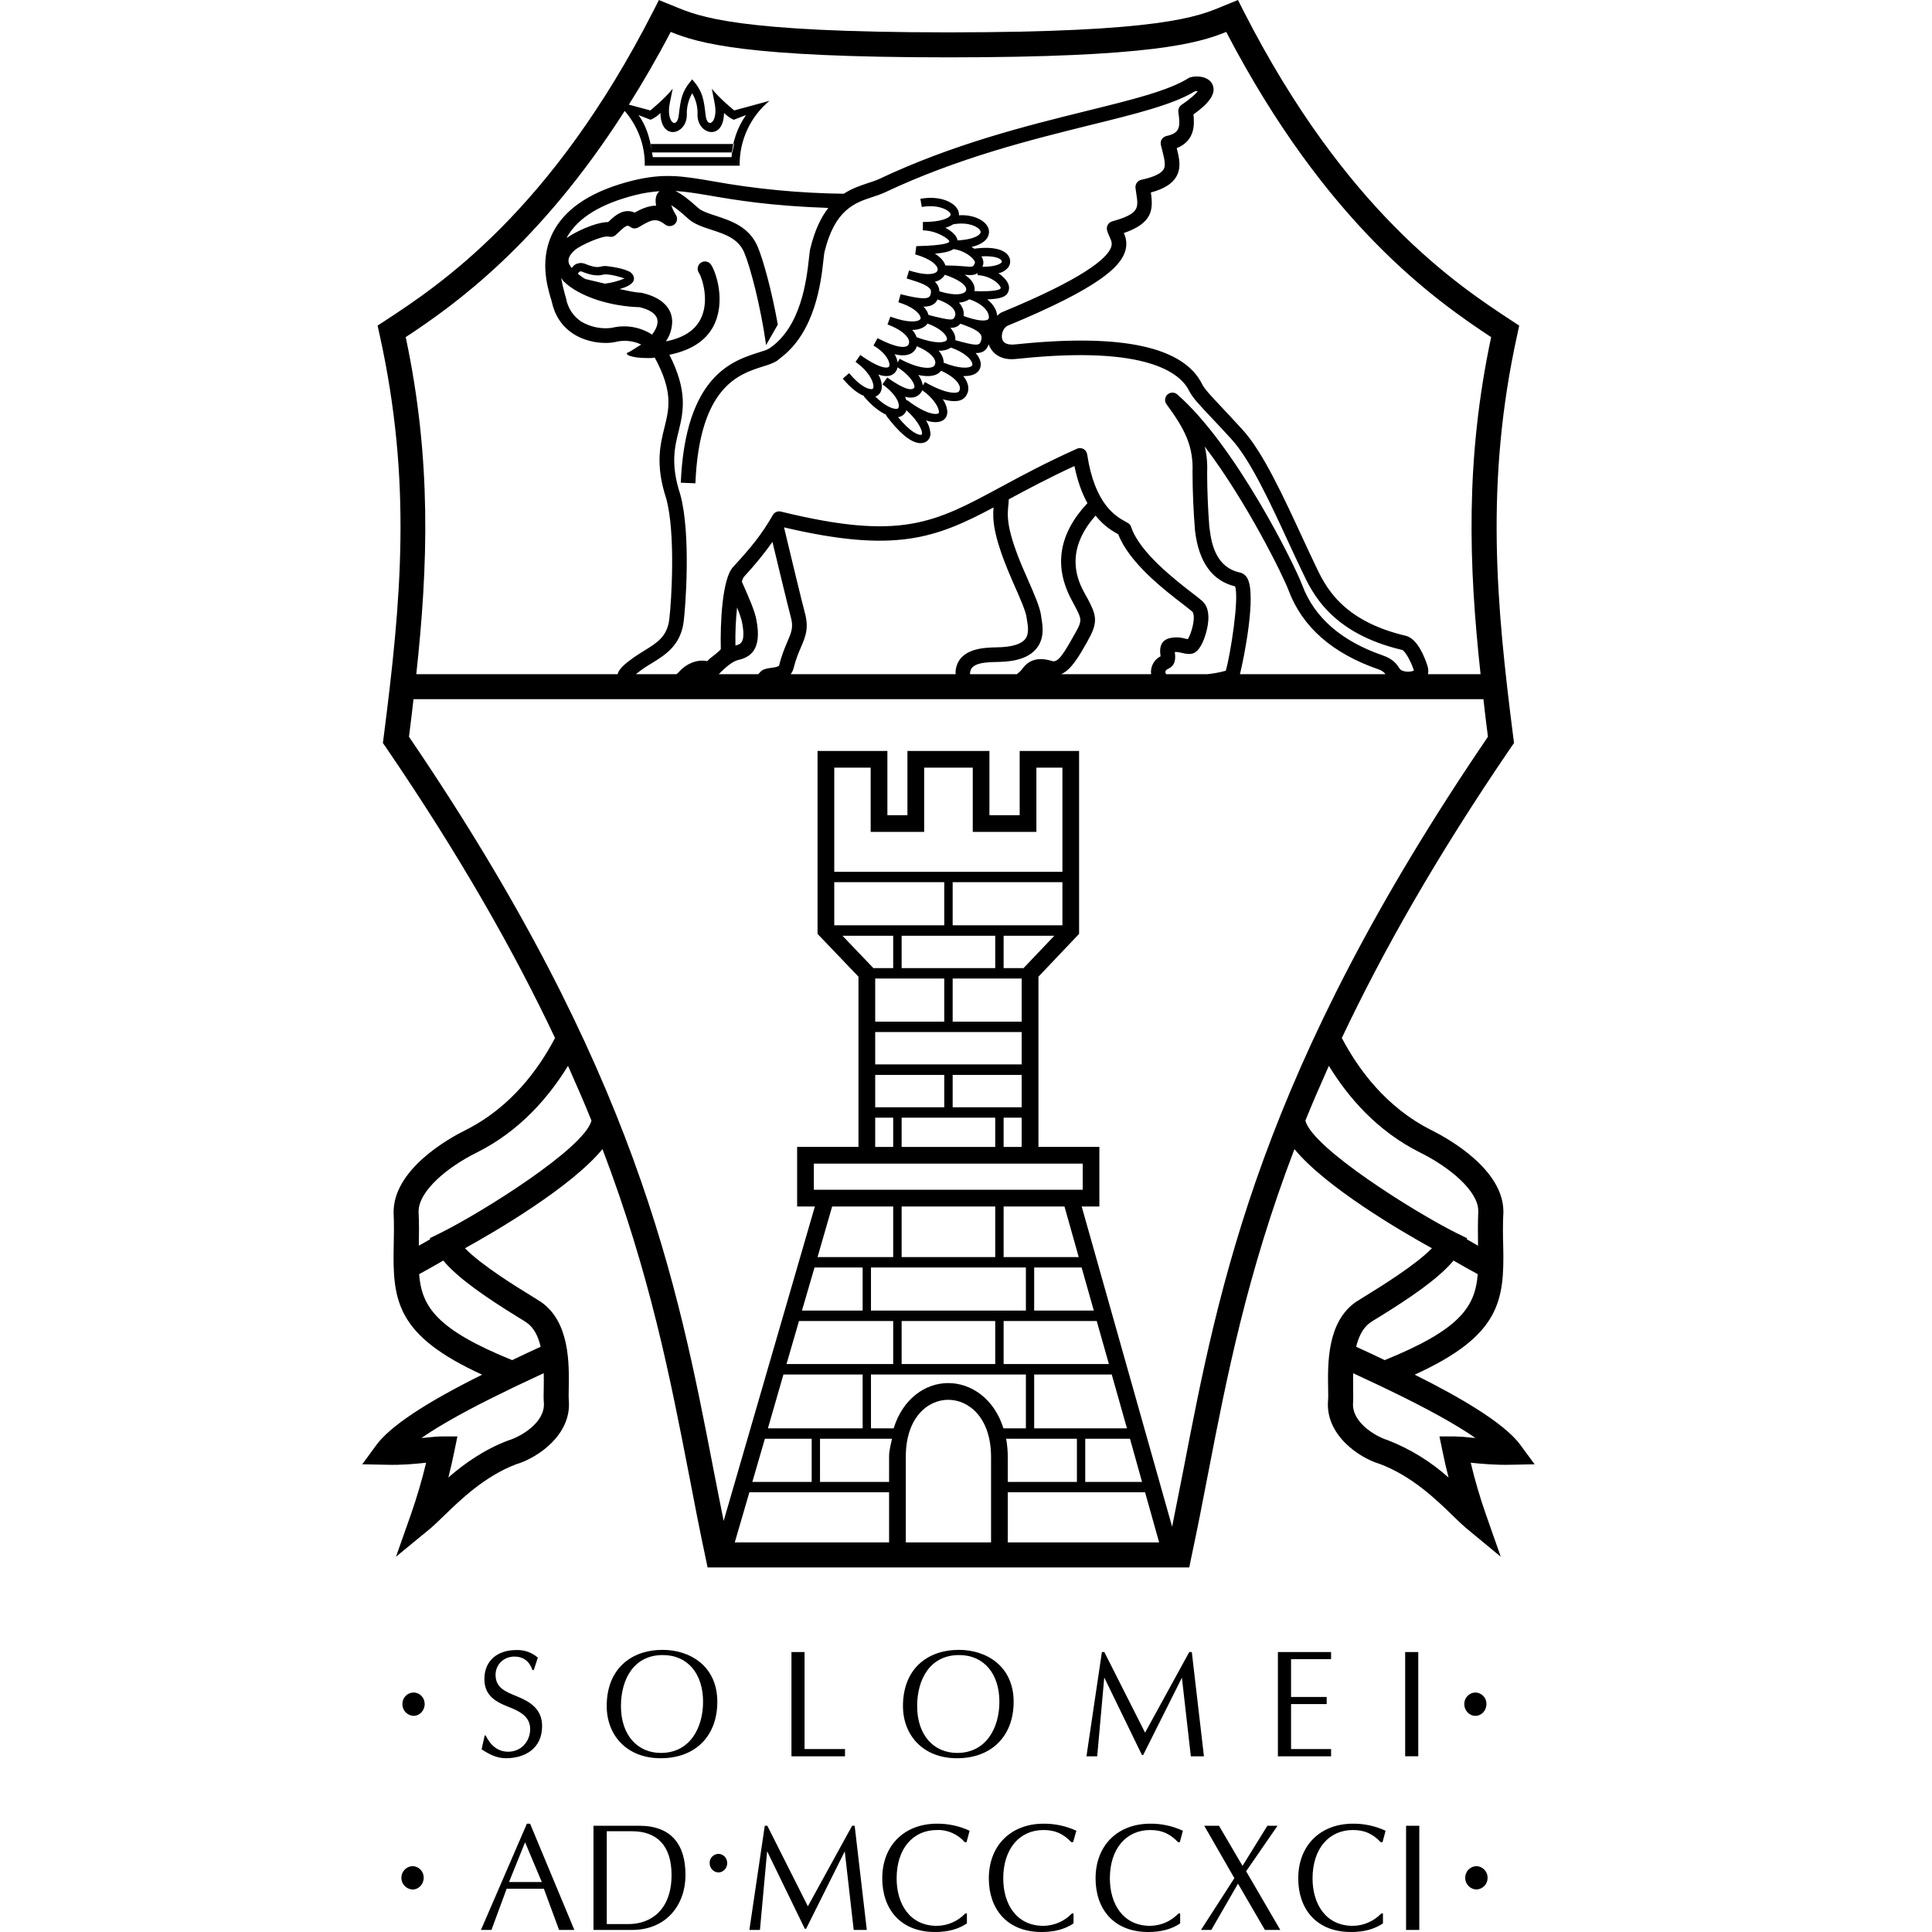 <?xml version="1.0" encoding="UTF-8"?> <svg xmlns="http://www.w3.org/2000/svg" width="32" height="32" viewBox="0 0 32 32" fill="none"><g clip-path="url(#clip0_9709_7046)"><path fill-rule="evenodd" clip-rule="evenodd" d="M8.387 23.038C8.408 23.026 8.425 23.02 8.445 23.009C8.49 22.988 8.531 22.966 8.578 22.945L9.006 22.744C9.008 22.834 9.007 22.918 9.006 22.99C9.004 23.089 9.002 23.174 9.008 23.235C9.032 23.563 8.622 23.798 8.417 23.859C8.014 24.011 7.686 24.246 7.426 24.472C7.461 24.337 7.495 24.19 7.525 24.04L7.576 23.792H7.323C7.251 23.792 7.156 23.8 7.042 23.813L6.981 23.817C7.304 23.593 7.79 23.325 8.387 23.038ZM6.942 21.104C7.035 21.054 7.175 20.976 7.342 20.879C7.59 21.177 8.067 21.5 8.574 21.813C8.644 21.856 8.699 21.888 8.724 21.907C8.848 21.994 8.916 22.141 8.955 22.307L8.899 22.332C8.797 22.379 8.647 22.449 8.483 22.528C7.239 22.023 6.984 21.648 6.942 21.104ZM6.933 20.069C6.933 19.724 7.414 19.33 7.89 19.093C8.619 18.731 9.095 18.162 9.408 17.654C9.546 17.963 9.678 18.267 9.797 18.561C9.678 19.02 7.983 20.08 7.301 20.419L7.118 20.509L7.126 20.525L6.937 20.633C6.94 20.456 6.943 20.265 6.933 20.069ZM6.849 11.581H24.57C24.593 11.788 24.618 11.994 24.645 12.203C20.874 17.741 20.196 21.255 19.598 24.359C19.536 24.672 19.476 24.98 19.414 25.287L17.916 19.983H18.209V18.996H17.2V16.177L17.873 15.468V12.438H16.889V13.502H16.388V12.438H15.03V13.502H14.698V12.438H13.541V15.468L14.219 16.177V18.996H13.203V19.983H13.497L11.986 25.191C11.931 24.914 11.875 24.639 11.821 24.357C11.222 21.255 10.543 17.741 6.774 12.203C6.801 11.994 6.825 11.788 6.849 11.581ZM15.823 5.634C15.826 5.605 15.822 5.576 15.814 5.549C15.797 5.505 15.772 5.464 15.74 5.429L15.746 5.43C15.817 5.43 15.868 5.41 15.906 5.362C15.929 5.371 15.951 5.378 15.973 5.385C16.101 5.432 16.219 5.487 16.249 5.551C16.257 5.567 16.267 5.598 16.244 5.657C16.22 5.725 16.174 5.733 15.823 5.634ZM15.631 6.008C15.631 5.98 15.626 5.953 15.617 5.926C15.601 5.882 15.578 5.842 15.546 5.808H15.556C15.624 5.812 15.693 5.794 15.751 5.757C15.976 5.837 16.092 5.952 16.105 6.025C16.109 6.048 16.101 6.057 16.092 6.064C16.051 6.096 15.909 6.117 15.631 6.008ZM15.319 6.328L15.284 6.385L15.281 6.366C15.269 6.31 15.244 6.257 15.21 6.211C15.386 6.25 15.522 6.228 15.587 6.141C15.754 6.215 15.868 6.311 15.895 6.399C15.899 6.413 15.901 6.427 15.899 6.442C15.898 6.456 15.892 6.47 15.884 6.482C15.857 6.52 15.679 6.535 15.319 6.328ZM15.023 6.625L15.014 6.636C15.008 6.614 15 6.593 14.99 6.572C15.091 6.599 15.183 6.59 15.248 6.511C15.26 6.497 15.269 6.481 15.275 6.464C15.441 6.578 15.538 6.721 15.551 6.808C15.554 6.829 15.549 6.839 15.549 6.842C15.521 6.872 15.347 6.875 15.023 6.625ZM14.97 6.864C14.99 6.845 15.005 6.822 15.013 6.796C15.238 6.996 15.288 7.167 15.269 7.195C15.262 7.203 15.247 7.203 15.239 7.202C15.206 7.199 15.088 7.168 14.874 6.909C14.91 6.906 14.944 6.89 14.97 6.864ZM15.162 5.787C15.172 5.771 15.18 5.753 15.186 5.735C15.348 5.803 15.458 5.888 15.486 5.97C15.497 6.001 15.493 6.029 15.476 6.056C15.448 6.102 15.263 6.137 14.901 5.943L14.868 6.003L14.866 5.997C14.859 5.951 14.842 5.906 14.817 5.867C14.984 5.908 15.1 5.881 15.162 5.787ZM15.327 5.4C15.34 5.388 15.352 5.374 15.362 5.359C15.551 5.427 15.658 5.523 15.681 5.592C15.69 5.62 15.681 5.631 15.679 5.636C15.651 5.671 15.515 5.707 15.188 5.587L15.182 5.585C15.166 5.54 15.141 5.499 15.108 5.464C15.186 5.467 15.263 5.445 15.327 5.4ZM15.529 4.96C15.676 5.01 15.779 5.079 15.812 5.152C15.819 5.166 15.823 5.181 15.824 5.197C15.825 5.213 15.822 5.228 15.815 5.243C15.789 5.309 15.759 5.313 15.399 5.222L15.38 5.217C15.364 5.164 15.335 5.117 15.295 5.079H15.296C15.407 5.079 15.487 5.047 15.529 4.96ZM15.649 4.551C15.886 4.629 15.998 4.723 16.003 4.785C16.005 4.795 16.003 4.806 15.999 4.816C15.995 4.826 15.988 4.834 15.979 4.84C15.955 4.86 15.856 4.914 15.564 4.826L15.559 4.824C15.558 4.794 15.551 4.765 15.538 4.738C15.525 4.711 15.506 4.687 15.484 4.667C15.524 4.658 15.563 4.641 15.595 4.615C15.617 4.598 15.636 4.576 15.649 4.551ZM16.255 4.246C16.476 4.234 16.577 4.281 16.591 4.321C16.595 4.331 16.594 4.338 16.589 4.346C16.578 4.359 16.521 4.418 16.271 4.419L16.277 4.405C16.29 4.371 16.299 4.317 16.255 4.246ZM16.556 4.729C16.574 4.754 16.576 4.768 16.574 4.774C16.559 4.818 16.345 4.831 16.14 4.821C16.143 4.805 16.143 4.788 16.142 4.771C16.134 4.683 16.067 4.61 15.979 4.551C16.069 4.56 16.138 4.561 16.192 4.524L16.192 4.557C16.348 4.562 16.5 4.649 16.556 4.729ZM15.658 3.773C15.704 3.76 15.748 3.74 15.788 3.715C16.032 3.673 16.184 3.748 16.228 3.807C16.25 3.836 16.241 3.854 16.238 3.86C16.212 3.911 16.098 3.969 15.86 3.982C15.854 3.952 15.841 3.924 15.823 3.899C15.777 3.846 15.721 3.803 15.658 3.773ZM16.131 4.307C16.15 4.335 16.15 4.35 16.149 4.352C16.118 4.425 16.117 4.425 15.968 4.411C15.87 4.402 15.772 4.397 15.674 4.397H15.659C15.636 4.324 15.577 4.259 15.485 4.202C15.64 4.188 15.735 4.164 15.793 4.126C15.931 4.141 16.074 4.227 16.131 4.307ZM14.55 6.204C14.678 6.248 14.771 6.234 14.829 6.165C14.848 6.142 14.861 6.114 14.866 6.084C15.039 6.194 15.132 6.318 15.145 6.39C15.146 6.397 15.148 6.416 15.141 6.423C15.08 6.5 14.866 6.375 14.696 6.253V6.253L14.616 6.366C14.856 6.539 14.884 6.672 14.887 6.709C14.889 6.734 14.884 6.755 14.872 6.767C14.869 6.768 14.86 6.772 14.836 6.772C14.765 6.768 14.641 6.711 14.5 6.57C14.521 6.56 14.541 6.547 14.558 6.531C14.583 6.505 14.612 6.457 14.605 6.373C14.598 6.314 14.579 6.257 14.55 6.204ZM16.364 5.291C16.346 5.304 16.27 5.337 16.017 5.254C15.998 5.248 15.98 5.24 15.961 5.234C15.967 5.186 15.96 5.137 15.938 5.093C15.924 5.063 15.906 5.036 15.884 5.012C15.945 5.009 16.004 4.991 16.055 4.957C16.287 5.036 16.375 5.161 16.379 5.243C16.381 5.279 16.369 5.287 16.364 5.291ZM9.573 4.536L9.574 4.527C9.592 4.505 9.599 4.501 9.6 4.499L9.62 4.494C9.638 4.498 9.655 4.504 9.671 4.512C9.749 4.541 9.878 4.581 9.986 4.55C10.002 4.546 10.017 4.544 10.033 4.545C10.132 4.545 10.281 4.59 10.344 4.612C10.24 4.656 10.13 4.685 10.018 4.698L9.694 4.621C9.646 4.595 9.61 4.565 9.573 4.536ZM9.894 4.969C10.114 5.04 10.363 5.082 10.593 5.088C10.725 5.119 10.882 5.184 10.891 5.317C10.896 5.391 10.854 5.47 10.801 5.542C10.703 5.479 10.594 5.437 10.479 5.417C10.364 5.398 10.247 5.402 10.134 5.43C9.958 5.454 9.78 5.417 9.627 5.326C9.562 5.283 9.506 5.228 9.463 5.162C9.42 5.097 9.39 5.023 9.377 4.946L9.355 4.87C9.33 4.782 9.31 4.693 9.295 4.604C9.311 4.621 9.318 4.642 9.335 4.659C9.462 4.785 9.655 4.89 9.894 4.969ZM10.868 3.406C10.732 3.406 10.604 3.47 10.513 3.521C10.325 3.439 10.175 3.582 10.089 3.663L10.073 3.678C9.854 3.68 9.5 3.856 9.388 3.941C9.391 3.935 9.391 3.928 9.395 3.921C9.576 3.605 9.955 3.373 10.526 3.23C10.656 3.197 10.789 3.176 10.923 3.167C10.856 3.225 10.849 3.316 10.868 3.406ZM13.142 11.077C13.18 10.921 13.226 10.813 13.267 10.719C13.343 10.541 13.402 10.402 13.328 10.139C13.284 9.976 13.086 9.156 12.986 8.735C14.829 9.168 15.497 8.914 16.456 8.405C16.439 8.604 16.453 8.854 16.693 9.443C16.729 9.532 16.771 9.626 16.811 9.718C16.898 9.916 16.989 10.121 17.003 10.225L17.011 10.276C17.027 10.373 17.049 10.504 16.977 10.589C16.909 10.672 16.753 10.718 16.51 10.722C16.31 10.726 15.896 10.732 15.832 11.082C15.825 11.114 15.829 11.138 15.828 11.167H13.095C13.117 11.141 13.132 11.11 13.142 11.077ZM12.181 10.692C12.177 10.482 12.186 10.271 12.208 10.062C12.248 10.16 12.278 10.246 12.291 10.31C12.354 10.639 12.27 10.672 12.181 10.692ZM12.224 10.932C12.417 10.889 12.627 10.773 12.528 10.264C12.5 10.114 12.405 9.901 12.296 9.654L12.287 9.633C12.297 9.605 12.308 9.57 12.318 9.559C12.523 9.335 12.664 9.159 12.794 8.976C12.898 9.408 13.053 10.051 13.094 10.204C13.146 10.385 13.112 10.464 13.044 10.623C13.002 10.721 12.949 10.844 12.905 11.02C12.9 11.044 12.825 11.054 12.775 11.062C12.73 11.066 12.686 11.076 12.643 11.092C12.607 11.11 12.584 11.139 12.559 11.167H11.904C12.031 11.038 12.133 10.956 12.224 10.932ZM16.929 11.083C16.907 11.114 16.874 11.141 16.842 11.167H16.067C16.067 11.153 16.065 11.146 16.07 11.125C16.095 10.983 16.303 10.967 16.532 10.964C16.838 10.959 17.045 10.888 17.164 10.745C17.306 10.574 17.27 10.363 17.249 10.237L17.243 10.192C17.223 10.053 17.131 9.843 17.034 9.621C16.994 9.532 16.955 9.442 16.917 9.352C16.66 8.724 16.683 8.535 16.705 8.335C16.706 8.314 16.706 8.291 16.709 8.27C17.019 8.103 17.365 7.918 17.796 7.719C17.849 7.982 17.926 8.178 18.011 8.334C17.539 8.838 17.444 9.38 17.757 9.951L17.801 10.034C17.916 10.253 17.929 10.276 17.81 10.485L17.79 10.52C17.629 10.807 17.528 10.978 17.431 10.95C17.203 10.879 17.043 10.922 16.929 11.083ZM19.22 10.845L19.223 10.87C19.169 10.897 19.125 10.94 19.097 10.994C19.069 11.047 19.058 11.108 19.066 11.167H17.575C17.741 11.095 17.864 10.883 18.003 10.639L18.021 10.604C18.2 10.293 18.15 10.176 18.017 9.92L17.969 9.834C17.864 9.643 17.606 9.15 18.146 8.54C18.291 8.721 18.439 8.804 18.521 8.849L18.522 8.85C18.703 9.321 19.28 9.767 19.598 10.011C19.668 10.066 19.724 10.109 19.753 10.135C19.759 10.143 19.771 10.168 19.773 10.222C19.774 10.356 19.714 10.524 19.674 10.586L19.631 10.578C19.541 10.551 19.445 10.55 19.354 10.575C19.194 10.628 19.213 10.785 19.22 10.845ZM22.899 10.854C22.215 10.617 21.769 10.226 21.569 9.692C21.442 9.351 20.459 7.368 19.499 6.533C19.476 6.513 19.447 6.502 19.417 6.503C19.387 6.503 19.358 6.515 19.336 6.536C19.314 6.556 19.301 6.583 19.298 6.613C19.295 6.642 19.303 6.671 19.321 6.695C19.627 7.112 19.768 7.388 19.752 7.823C19.753 8.145 19.767 8.466 19.793 8.787C19.854 9.309 20.077 9.62 20.456 9.712C20.528 9.898 20.381 10.84 20.303 11.109C20.201 11.138 20.098 11.157 19.993 11.167H19.313L19.303 11.141C19.299 11.114 19.312 11.094 19.34 11.082C19.486 11.021 19.467 10.877 19.46 10.816C19.46 10.811 19.46 10.805 19.458 10.8C19.493 10.795 19.535 10.805 19.578 10.814C19.632 10.827 19.688 10.84 19.746 10.826C19.869 10.8 19.943 10.599 19.976 10.481C20.015 10.343 20.06 10.092 19.918 9.959C19.862 9.911 19.804 9.864 19.744 9.82C19.461 9.601 18.873 9.146 18.736 8.73C18.728 8.704 18.712 8.682 18.689 8.667C18.672 8.656 18.655 8.646 18.637 8.637C18.486 8.554 18.132 8.357 18.007 7.526C18.004 7.508 17.997 7.49 17.987 7.475C17.977 7.459 17.963 7.446 17.947 7.437C17.93 7.428 17.911 7.423 17.892 7.422C17.873 7.421 17.855 7.425 17.837 7.433C17.323 7.663 16.925 7.878 16.573 8.068C15.474 8.661 14.922 8.961 12.933 8.473C12.908 8.467 12.881 8.469 12.857 8.48C12.833 8.49 12.813 8.509 12.8 8.532C12.614 8.855 12.447 9.059 12.139 9.395C11.959 9.595 11.928 10.34 11.939 10.748C11.934 10.77 11.87 10.818 11.837 10.845C11.792 10.88 11.745 10.916 11.714 10.95C11.668 10.942 11.589 10.93 11.477 10.97C11.384 11.004 11.301 11.063 11.237 11.139L11.205 11.167H10.541L10.532 11.167C10.616 11.098 10.705 11.037 10.799 10.983C11.022 10.845 11.275 10.688 11.324 10.293C11.352 10.077 11.449 8.848 11.267 8.188C11.104 7.689 11.174 7.408 11.242 7.136C11.32 6.816 11.392 6.476 11.087 5.876C11.431 5.806 11.683 5.654 11.815 5.406C12.028 4.999 11.86 4.508 11.778 4.385C11.76 4.358 11.732 4.339 11.701 4.333C11.669 4.326 11.636 4.333 11.609 4.351C11.583 4.369 11.564 4.396 11.558 4.428C11.551 4.46 11.558 4.492 11.576 4.519C11.626 4.593 11.761 4.987 11.6 5.293C11.502 5.479 11.31 5.6 11.029 5.654C11.101 5.551 11.137 5.427 11.133 5.301C11.124 5.173 11.049 4.946 10.626 4.849C10.497 4.845 10.383 4.81 10.261 4.788C10.381 4.754 10.482 4.707 10.498 4.636C10.506 4.6 10.499 4.546 10.424 4.496L10.422 4.499L10.41 4.492L10.411 4.49L10.409 4.492C10.289 4.431 10.036 4.406 10.033 4.406C10.004 4.405 9.976 4.409 9.948 4.416C9.877 4.437 9.787 4.407 9.721 4.382C9.69 4.367 9.656 4.358 9.622 4.356L9.602 4.357C9.541 4.368 9.518 4.378 9.468 4.439C9.439 4.401 9.413 4.359 9.416 4.311C9.419 4.257 9.454 4.199 9.524 4.14C9.61 4.064 9.993 3.89 10.088 3.92C10.107 3.925 10.126 3.925 10.145 3.92C10.164 3.916 10.182 3.907 10.196 3.894C10.216 3.877 10.236 3.858 10.255 3.839C10.378 3.723 10.396 3.727 10.438 3.758C10.457 3.772 10.478 3.781 10.501 3.783C10.524 3.784 10.547 3.78 10.568 3.769L10.634 3.731C10.785 3.644 10.87 3.603 11.017 3.72C11.04 3.737 11.068 3.746 11.096 3.745C11.124 3.744 11.152 3.733 11.173 3.715C11.195 3.696 11.209 3.67 11.213 3.641C11.217 3.613 11.21 3.584 11.195 3.56C11.163 3.509 11.137 3.455 11.118 3.399C11.173 3.431 11.261 3.496 11.397 3.621C11.498 3.713 11.638 3.758 11.787 3.807C12.004 3.877 12.228 3.952 12.325 4.179C12.424 4.409 12.598 5.065 12.689 5.715L12.883 5.376C12.782 4.811 12.639 4.295 12.549 4.085C12.409 3.755 12.106 3.657 11.862 3.576C11.739 3.536 11.623 3.499 11.56 3.441C11.406 3.3 11.286 3.211 11.187 3.163C11.359 3.174 11.536 3.202 11.759 3.24C12.185 3.313 12.752 3.41 13.72 3.444C13.6 3.597 13.495 3.811 13.421 4.118C13.413 4.148 13.407 4.203 13.399 4.277C13.361 4.618 13.274 5.418 12.739 5.773C12.704 5.795 12.637 5.816 12.559 5.84C12.136 5.975 11.351 6.223 11.276 7.995L11.518 8.005C11.584 6.403 12.24 6.196 12.631 6.072C12.728 6.042 12.81 6.016 12.873 5.973C12.89 5.962 12.903 5.948 12.92 5.935C12.923 5.931 12.928 5.929 12.931 5.926C13.505 5.494 13.6 4.666 13.639 4.304C13.646 4.244 13.65 4.198 13.656 4.174C13.827 3.469 14.161 3.358 14.455 3.262C14.523 3.239 14.587 3.218 14.647 3.191C15.862 2.616 17.076 2.315 18.052 2.073C18.819 1.884 19.428 1.733 19.793 1.512C19.808 1.51 19.823 1.509 19.839 1.51C19.81 1.549 19.738 1.622 19.569 1.737C19.551 1.75 19.536 1.768 19.527 1.789C19.518 1.81 19.514 1.832 19.517 1.855C19.553 2.105 19.545 2.204 19.319 2.253C19.288 2.261 19.261 2.28 19.243 2.306C19.234 2.32 19.229 2.335 19.226 2.35C19.223 2.366 19.224 2.382 19.227 2.397L19.253 2.501C19.291 2.65 19.31 2.744 19.271 2.808C19.226 2.879 19.102 2.935 18.903 2.978C18.873 2.985 18.847 3.002 18.83 3.026C18.812 3.051 18.804 3.081 18.807 3.111L18.821 3.209C18.857 3.444 18.872 3.541 18.423 3.666C18.394 3.674 18.369 3.692 18.352 3.718C18.336 3.743 18.329 3.774 18.334 3.804C18.343 3.846 18.36 3.882 18.376 3.918C18.41 3.991 18.427 4.035 18.4 4.103C18.331 4.279 17.962 4.608 16.587 5.175C16.56 5.189 16.539 5.21 16.516 5.229C16.51 5.146 16.462 5.046 16.352 4.959C16.584 4.95 16.675 4.915 16.706 4.816C16.718 4.779 16.721 4.721 16.67 4.649C16.633 4.6 16.588 4.559 16.537 4.526C16.601 4.513 16.658 4.479 16.699 4.429C16.715 4.407 16.726 4.382 16.73 4.355C16.734 4.328 16.731 4.301 16.722 4.275C16.671 4.134 16.453 4.076 16.137 4.119L16.138 4.121C16.123 4.111 16.108 4.1 16.092 4.091C16.23 4.057 16.323 4 16.362 3.923C16.377 3.891 16.384 3.856 16.38 3.821C16.376 3.786 16.362 3.753 16.34 3.725C16.271 3.632 16.105 3.552 15.884 3.566C15.886 3.521 15.872 3.477 15.844 3.442C15.764 3.333 15.542 3.238 15.244 3.293L15.268 3.428C15.521 3.385 15.687 3.464 15.734 3.524C15.751 3.549 15.745 3.562 15.742 3.567C15.721 3.608 15.602 3.677 15.286 3.677V3.816C15.504 3.816 15.723 3.955 15.724 4.002C15.72 4.014 15.679 4.066 15.177 4.077L15.159 4.213C15.425 4.291 15.525 4.393 15.531 4.456C15.532 4.466 15.53 4.476 15.526 4.485C15.522 4.494 15.516 4.502 15.508 4.508C15.486 4.524 15.393 4.575 15.129 4.501L15.057 4.48L15.017 4.612L15.088 4.634C15.239 4.68 15.379 4.733 15.412 4.796C15.418 4.811 15.427 4.835 15.412 4.882C15.39 4.951 15.306 4.971 14.917 4.873L14.88 5.007C15.11 5.076 15.232 5.184 15.247 5.257C15.252 5.278 15.244 5.287 15.236 5.294C15.197 5.329 15.052 5.354 14.758 5.249L14.747 5.245L14.7 5.375L14.71 5.378C14.893 5.447 15.021 5.542 15.052 5.631C15.057 5.645 15.059 5.659 15.058 5.673C15.057 5.687 15.052 5.7 15.045 5.712C15.01 5.767 14.855 5.77 14.535 5.601L14.468 5.723C14.64 5.824 14.718 5.947 14.73 6.02C14.735 6.045 14.732 6.064 14.723 6.076C14.721 6.078 14.644 6.158 14.251 5.881L14.25 5.88L14.17 5.993C14.376 6.14 14.458 6.297 14.466 6.385C14.469 6.416 14.463 6.431 14.46 6.434C14.452 6.441 14.444 6.449 14.421 6.444C14.388 6.442 14.265 6.419 14.064 6.181L13.959 6.271C14.105 6.445 14.224 6.525 14.314 6.559L14.308 6.565C14.431 6.712 14.564 6.819 14.685 6.873L14.676 6.88C14.89 7.168 15.081 7.327 15.228 7.339L15.246 7.34C15.293 7.34 15.335 7.325 15.364 7.297C15.381 7.28 15.394 7.26 15.402 7.238C15.41 7.215 15.413 7.192 15.41 7.168C15.403 7.095 15.378 7.025 15.338 6.964C15.496 7.016 15.601 6.991 15.652 6.934C15.674 6.908 15.698 6.863 15.688 6.788C15.677 6.725 15.652 6.665 15.616 6.613C15.803 6.668 15.937 6.651 15.998 6.561C16.018 6.532 16.032 6.498 16.037 6.463C16.041 6.428 16.038 6.393 16.027 6.359C16.012 6.311 15.987 6.267 15.954 6.23C16.052 6.23 16.126 6.214 16.178 6.173C16.204 6.153 16.223 6.127 16.234 6.096C16.245 6.066 16.248 6.033 16.242 6.001C16.229 5.943 16.201 5.89 16.159 5.848C16.271 5.848 16.337 5.812 16.375 5.705V5.701C16.424 5.842 16.566 5.976 16.832 5.945L16.916 5.937C18.995 5.724 19.547 6.179 19.693 6.468C19.748 6.581 19.851 6.69 20.056 6.908C20.148 7.005 20.261 7.125 20.401 7.279C20.713 7.621 21.044 8.338 21.364 9.032C21.431 9.176 21.497 9.32 21.567 9.464C21.734 9.821 22.047 10.488 23.227 10.766C23.263 10.779 23.351 10.909 23.419 11.103C23.4 11.123 23.301 11.138 23.227 11.108C23.196 11.097 23.189 11.085 23.166 11.05C23.126 10.993 23.071 10.914 22.899 10.854ZM20.66 9.577C20.647 9.553 20.629 9.533 20.608 9.516C20.586 9.5 20.561 9.488 20.535 9.482C20.154 9.401 20.066 9.03 20.035 8.758L20.03 8.724C20.007 8.427 19.995 8.129 19.994 7.831C20.001 7.674 19.987 7.53 19.955 7.397C20.653 8.314 21.259 9.551 21.342 9.776C21.568 10.381 22.064 10.821 22.833 11.087C22.879 11.1 22.92 11.128 22.949 11.167H20.537C20.601 10.918 20.815 9.852 20.66 9.577ZM10.771 2.385C10.781 2.428 10.79 2.469 10.796 2.512C10.768 2.294 10.702 2.079 10.576 1.906L10.776 1.984C10.837 1.957 10.892 1.919 10.939 1.872C10.947 2.343 11.376 2.229 11.376 1.904C11.371 1.778 11.402 1.653 11.465 1.545C11.529 1.653 11.559 1.778 11.553 1.904C11.553 2.229 11.984 2.343 11.992 1.872C12.049 1.923 12.089 1.956 12.153 1.984L12.356 1.906C12.212 2.111 12.129 2.353 12.117 2.603H10.813C10.812 2.577 10.801 2.55 10.799 2.525H12.131C12.137 2.477 12.149 2.431 12.159 2.385H10.771ZM10.347 1.837C10.552 2.075 10.687 2.394 10.679 2.744H12.251C12.248 2.539 12.29 2.337 12.376 2.151C12.461 1.965 12.587 1.801 12.745 1.67L12.161 1.829C12.161 1.829 11.925 1.639 11.79 1.47L11.835 1.702C11.903 2.022 11.717 2.154 11.688 1.912C11.656 1.645 11.645 1.523 11.465 1.314C11.286 1.523 11.275 1.645 11.242 1.912C11.212 2.154 11.027 2.022 11.095 1.702L11.142 1.47C11.006 1.639 10.771 1.829 10.771 1.829L10.416 1.733C10.648 1.364 10.879 0.968 11.109 0.529C11.578 0.718 12.358 0.95 15.709 0.95C19.059 0.95 19.84 0.718 20.31 0.529C21.963 3.699 23.752 4.96 24.698 5.584C24.267 7.616 24.327 9.365 24.523 11.167H23.652C23.661 11.122 23.658 11.075 23.644 11.031C23.601 10.897 23.482 10.579 23.285 10.531C22.216 10.279 21.947 9.704 21.784 9.357C21.716 9.217 21.651 9.074 21.584 8.931C21.255 8.22 20.918 7.486 20.58 7.117C20.439 6.962 20.324 6.84 20.232 6.742C20.049 6.548 19.949 6.441 19.91 6.361C19.604 5.747 18.591 5.526 16.891 5.697L16.809 5.705C16.728 5.712 16.625 5.706 16.6 5.616C16.576 5.535 16.62 5.429 16.687 5.396C18.236 4.756 18.538 4.415 18.626 4.191C18.647 4.138 18.657 4.081 18.655 4.024C18.653 3.967 18.639 3.911 18.614 3.86C19.088 3.696 19.104 3.476 19.062 3.188C19.271 3.132 19.405 3.05 19.476 2.938C19.572 2.785 19.532 2.617 19.49 2.454C19.785 2.336 19.788 2.078 19.767 1.895C19.97 1.75 20.163 1.571 20.082 1.398C20.018 1.263 19.823 1.248 19.711 1.282C19.701 1.285 19.691 1.29 19.682 1.296C19.352 1.503 18.752 1.651 17.995 1.838C17.008 2.082 15.78 2.386 14.546 2.972C14.495 2.994 14.439 3.012 14.38 3.031C14.257 3.072 14.114 3.119 13.975 3.209C13.245 3.2 12.518 3.131 11.8 3.001C11.294 2.914 10.989 2.864 10.467 2.994C9.83 3.155 9.399 3.426 9.185 3.801C8.922 4.263 9.063 4.736 9.122 4.939C9.13 4.964 9.137 4.984 9.139 4.998C9.19 5.23 9.31 5.409 9.497 5.53C9.742 5.687 10.043 5.698 10.185 5.666C10.331 5.628 10.485 5.642 10.621 5.707C10.552 5.746 10.444 5.823 10.398 5.84C10.342 5.861 10.425 5.933 10.748 5.931C10.781 5.931 10.813 5.929 10.845 5.923C11.151 6.489 11.084 6.762 11.006 7.078C10.934 7.369 10.852 7.699 11.035 8.258C11.19 8.82 11.124 9.94 11.085 10.262C11.049 10.544 10.883 10.647 10.671 10.777C10.617 10.811 10.561 10.845 10.506 10.883C10.349 10.994 10.252 11.078 10.229 11.167H6.895C7.09 9.365 7.151 7.616 6.72 5.584C7.523 5.055 8.929 4.056 10.347 1.837ZM23.528 19.093C24.005 19.33 24.485 19.724 24.485 20.058C24.476 20.265 24.479 20.456 24.481 20.633C24.418 20.598 24.355 20.561 24.293 20.525L24.3 20.509L24.116 20.419C23.438 20.08 21.74 19.02 21.621 18.561C21.74 18.267 21.872 17.963 22.01 17.654C22.323 18.162 22.799 18.731 23.528 19.093ZM22.935 22.528C22.796 22.461 22.656 22.395 22.516 22.331L22.462 22.307C22.503 22.141 22.572 21.994 22.694 21.907C22.719 21.888 22.774 21.856 22.844 21.813C23.351 21.5 23.828 21.177 24.075 20.879C24.243 20.976 24.382 21.054 24.476 21.104C24.434 21.648 24.179 22.023 22.935 22.528ZM24.437 23.817L24.377 23.813C24.284 23.801 24.19 23.794 24.096 23.792H23.842L23.893 24.04C23.923 24.19 23.958 24.338 23.993 24.473C23.697 24.208 23.356 23.998 22.986 23.854C22.797 23.798 22.385 23.563 22.411 23.235C22.415 23.174 22.413 23.089 22.412 22.992C22.412 22.918 22.411 22.834 22.412 22.745L22.84 22.945C22.89 22.968 22.936 22.991 22.985 23.015L23.033 23.038C23.628 23.325 24.113 23.592 24.437 23.817ZM14.726 24.717V25.547H12.17L12.412 24.717H14.726ZM13.444 23.83V24.545H12.461L12.669 23.83H13.444ZM14.288 22.766V23.658H12.719L12.976 22.766H14.288ZM14.794 21.88V22.593H13.027L13.234 21.88H14.794ZM14.288 20.994V21.707H13.283L13.491 20.994H14.288ZM13.783 19.983H14.794V20.821H13.541L13.783 19.983ZM17.129 21.707V20.994H17.915L18.117 21.707H17.129ZM16.623 22.593V21.88H18.165L18.367 22.593H16.623ZM17.129 23.658V22.766H18.414L18.666 23.658H17.129ZM17.975 24.545V23.83H18.716L18.916 24.545H17.975ZM16.692 24.717H18.966L19.199 25.547H16.692V24.717ZM15.003 24.126C15.003 23.48 15.367 23.185 15.705 23.185C16.048 23.185 16.415 23.481 16.415 24.134V25.547H15.003V24.126ZM14.774 23.83C14.756 23.928 14.726 24.015 14.726 24.126V24.545H13.582V23.83H14.774ZM16.665 23.83H17.837V24.545H16.692V24.134C16.692 24.032 16.683 23.93 16.665 23.83ZM16.992 22.766V23.658H16.62C16.467 23.166 16.086 22.908 15.705 22.908C15.327 22.908 14.952 23.168 14.802 23.658H14.426V22.766H16.992ZM14.934 22.593H16.484V21.88H14.934V22.593ZM16.623 20.821V19.983H17.631L17.867 20.821H16.623ZM14.934 20.821H16.484V19.983H14.934V20.821ZM14.426 21.707H16.992V20.994H14.426V21.707ZM13.48 19.706H17.933V19.273H13.48V19.706ZM14.794 15.499V16.035H14.466L13.954 15.499H14.794ZM13.818 15.326H15.64V14.612H13.818V15.326ZM15.779 15.326H17.597V14.612H15.779V15.326ZM16.623 16.035V15.499H17.463L16.953 16.035H16.623ZM15.779 16.922H16.922V16.207H15.779V16.922ZM14.934 16.035H16.484V15.499H14.934V16.035ZM14.496 16.922H15.64V16.207H14.496V16.922ZM14.496 17.63H16.922V17.094H14.496V17.63ZM14.934 18.997H16.484V18.512H14.934V18.997ZM14.496 18.997H14.794V18.512H14.496V18.997ZM14.496 18.34H15.64V17.804H14.496V18.34ZM16.623 18.997H16.922V18.512H16.623V18.997ZM15.779 18.34H16.922V17.804H15.779V18.34ZM15.307 13.779V12.715H16.112V13.779H17.166V12.715H17.597V14.44H13.818V12.715H14.421V13.779H15.307ZM7.058 24.227C6.989 24.515 6.905 24.799 6.808 25.078L6.559 25.784L7.137 25.309C7.195 25.259 7.267 25.189 7.354 25.105C7.622 24.845 8.028 24.45 8.549 24.253C8.908 24.146 9.463 23.766 9.422 23.204C9.417 23.151 9.419 23.08 9.42 22.997C9.427 22.587 9.438 21.899 8.963 21.566C8.932 21.546 8.872 21.508 8.791 21.458C8.57 21.323 7.973 20.956 7.701 20.675C8.208 20.395 9.458 19.665 9.979 19.033C10.766 21.099 11.102 22.826 11.414 24.436C11.502 24.898 11.59 25.349 11.686 25.799L11.72 25.962H19.698L19.731 25.799C19.827 25.35 19.916 24.898 20.004 24.436C20.315 22.826 20.651 21.099 21.44 19.033C21.96 19.665 23.209 20.395 23.717 20.675C23.444 20.956 22.847 21.323 22.628 21.458L22.455 21.566C21.98 21.899 21.991 22.587 21.998 22.998C22 23.082 22.001 23.151 21.996 23.204C21.954 23.766 22.508 24.146 22.855 24.248C23.391 24.45 23.796 24.845 24.066 25.107C24.151 25.191 24.223 25.259 24.282 25.309L24.857 25.784L24.61 25.08C24.512 24.8 24.428 24.516 24.36 24.227C24.533 24.245 24.764 24.267 25.02 24.261L25.418 24.253L25.181 23.931C24.912 23.563 24.146 23.124 23.432 22.769C24.853 22.12 24.918 21.544 24.898 20.638C24.893 20.467 24.89 20.282 24.901 20.069C24.901 19.368 23.991 18.86 23.713 18.721C22.952 18.341 22.491 17.699 22.225 17.192C22.9 15.764 23.796 14.179 25.032 12.371L25.077 12.307L25.067 12.229C24.783 10.013 24.592 7.98 25.133 5.532L25.163 5.393L25.044 5.315C24.151 4.729 22.291 3.51 20.591 0.171L20.505 0L20.245 0.106C19.836 0.277 19.215 0.536 15.709 0.536C12.203 0.536 11.583 0.277 11.173 0.106L10.913 0.001L10.827 0.171C9.127 3.51 7.267 4.729 6.374 5.315L6.254 5.393L6.285 5.532C6.828 7.983 6.646 9.934 6.352 12.229L6.342 12.307L6.387 12.371C7.621 14.178 8.518 15.764 9.193 17.192C8.927 17.699 8.467 18.341 7.705 18.721C7.426 18.86 6.518 19.368 6.519 20.08C6.528 20.281 6.525 20.466 6.521 20.637C6.501 21.544 6.565 22.12 7.986 22.769C7.051 23.232 6.464 23.623 6.236 23.931L6 24.253L6.398 24.261C6.653 24.269 6.885 24.246 7.058 24.227ZM6.834 30.909C6.784 30.91 6.737 30.931 6.702 30.968C6.667 31.004 6.648 31.052 6.648 31.102C6.648 31.152 6.667 31.201 6.702 31.237C6.737 31.273 6.784 31.294 6.834 31.296C6.935 31.296 7.018 31.208 7.018 31.102C7.019 31.052 7 31.004 6.966 30.968C6.932 30.932 6.884 30.91 6.834 30.909ZM8.697 30.514L8.974 31.172H8.431L8.697 30.514ZM8.14 31.966L8.392 31.283H9.008L9.26 31.966H9.513L8.78 30.206H8.727L7.966 31.966H8.14ZM11.123 31.056C11.123 31.623 10.792 31.869 10.407 31.869H10.05V30.331H10.468C10.876 30.331 11.123 30.564 11.123 31.056ZM9.83 30.24V31.966H10.468C11.04 31.966 11.354 31.546 11.354 31.056C11.354 30.552 11.12 30.24 10.587 30.24H9.83ZM11.9 31.013C11.98 31.013 12.045 30.942 12.045 30.86C12.045 30.774 11.98 30.706 11.9 30.706C11.88 30.706 11.861 30.711 11.842 30.719C11.825 30.727 11.808 30.738 11.795 30.752C11.781 30.767 11.77 30.784 11.763 30.802C11.756 30.82 11.753 30.84 11.754 30.86C11.754 30.942 11.819 31.013 11.9 31.013ZM14.114 30.24L13.381 31.574L12.709 30.24H12.667L12.412 31.966H12.587L12.706 30.662L13.33 31.946H13.352L13.992 30.664L14.14 31.966H14.357L14.156 30.24H14.114ZM15.518 30.311C15.605 30.307 15.691 30.324 15.771 30.359C15.851 30.394 15.922 30.446 15.979 30.512H16.009L16.06 30.323C15.89 30.244 15.705 30.204 15.518 30.206C14.991 30.206 14.613 30.554 14.613 31.113C14.613 31.61 14.906 32 15.487 32C15.696 32 15.868 31.956 16.015 31.858V31.693H15.988C15.927 31.757 15.854 31.808 15.774 31.843C15.693 31.878 15.606 31.897 15.518 31.898C15.065 31.898 14.851 31.53 14.851 31.113C14.851 30.618 15.122 30.311 15.518 30.311ZM17.283 30.311C17.481 30.311 17.612 30.374 17.744 30.512H17.774L17.828 30.323C17.657 30.244 17.471 30.204 17.283 30.206C16.758 30.206 16.378 30.554 16.378 31.113C16.378 31.61 16.671 32 17.253 32C17.463 32 17.633 31.956 17.781 31.858V31.693H17.754C17.693 31.757 17.62 31.808 17.539 31.843C17.458 31.878 17.371 31.897 17.283 31.898C16.83 31.898 16.617 31.53 16.617 31.113C16.617 30.618 16.889 30.311 17.283 30.311ZM19.051 30.311C19.249 30.311 19.378 30.374 19.513 30.512H19.542L19.592 30.323C19.422 30.244 19.238 30.204 19.051 30.206C18.524 30.206 18.146 30.554 18.146 31.113C18.146 31.61 18.438 32 19.019 32C19.227 32 19.401 31.956 19.547 31.858V31.693H19.52C19.459 31.756 19.387 31.807 19.306 31.843C19.226 31.878 19.139 31.896 19.051 31.898C18.597 31.898 18.383 31.53 18.383 31.113C18.383 30.618 18.655 30.311 19.051 30.311ZM21.206 31.966L20.64 30.994L21.16 30.24H20.992L20.58 30.905L20.19 30.24H19.946L20.445 31.108L19.892 31.966H20.063L20.505 31.199L20.951 31.966H21.206ZM22.408 30.311C22.606 30.311 22.735 30.374 22.869 30.512H22.899L22.95 30.323C22.78 30.244 22.595 30.204 22.408 30.206C21.881 30.206 21.503 30.554 21.503 31.113C21.503 31.61 21.794 32 22.378 32C22.586 32 22.758 31.956 22.906 31.858V31.693H22.879C22.818 31.756 22.745 31.807 22.664 31.843C22.583 31.878 22.496 31.897 22.408 31.898C21.954 31.898 21.74 31.53 21.74 31.113C21.74 30.618 22.013 30.311 22.408 30.311ZM23.289 31.966H23.508V30.24H23.289V31.966ZM24.454 31.296C24.504 31.294 24.551 31.273 24.586 31.237C24.621 31.201 24.64 31.152 24.639 31.102C24.64 31.052 24.621 31.004 24.586 30.968C24.551 30.931 24.504 30.91 24.454 30.909C24.404 30.91 24.356 30.932 24.322 30.968C24.287 31.004 24.268 31.052 24.268 31.102C24.268 31.152 24.287 31.201 24.322 31.237C24.356 31.273 24.404 31.294 24.454 31.296ZM6.851 28.033C6.801 28.034 6.753 28.054 6.718 28.09C6.683 28.126 6.664 28.175 6.665 28.225C6.664 28.275 6.683 28.324 6.718 28.361C6.753 28.397 6.801 28.419 6.851 28.42C6.951 28.42 7.034 28.332 7.034 28.225C7.035 28.175 7.016 28.127 6.982 28.091C6.948 28.055 6.901 28.034 6.851 28.033ZM8.417 29.014C8.242 29.014 8.12 28.903 8.045 28.745H8.028L7.977 28.974C8.09 29.049 8.22 29.122 8.378 29.122C8.697 29.122 8.979 28.96 8.979 28.589C8.979 28.301 8.772 28.185 8.575 28.102C8.385 28.023 8.208 27.964 8.208 27.74C8.208 27.567 8.347 27.438 8.521 27.438C8.666 27.438 8.77 27.515 8.819 27.662H8.841L8.908 27.455C8.809 27.369 8.68 27.324 8.548 27.33C8.26 27.33 8.023 27.488 8.023 27.812C8.023 28.131 8.281 28.214 8.496 28.301C8.654 28.37 8.781 28.459 8.781 28.641C8.781 28.84 8.634 29.014 8.417 29.014ZM10.946 29.034C10.568 29.034 10.285 28.75 10.285 28.257C10.285 27.818 10.495 27.413 10.977 27.413C11.397 27.413 11.645 27.729 11.645 28.187C11.645 28.617 11.428 29.034 10.946 29.034ZM11.881 28.187C11.881 27.593 11.426 27.327 10.977 27.327C10.443 27.327 10.049 27.651 10.049 28.257C10.049 28.739 10.379 29.122 10.943 29.122C11.518 29.122 11.881 28.754 11.881 28.187ZM13.109 27.363V29.09H13.996V28.97H13.326V27.363H13.109ZM16.553 28.187C16.553 28.617 16.335 29.034 15.854 29.034C15.474 29.034 15.191 28.75 15.191 28.257C15.191 27.818 15.402 27.413 15.885 27.413C16.303 27.413 16.553 27.729 16.553 28.187ZM14.956 28.257C14.956 28.739 15.287 29.122 15.851 29.122C16.425 29.122 16.789 28.754 16.789 28.187C16.789 27.593 16.333 27.327 15.885 27.327C15.35 27.327 14.956 27.651 14.956 28.257ZM19.74 27.363H19.698L18.966 28.698L18.291 27.363H18.251L17.995 29.09H18.173L18.29 27.785L18.914 29.068H18.935L19.576 27.788L19.724 29.09H19.941L19.74 27.363ZM22.047 27.481V27.363H21.166V29.09H22.047V28.97H21.384V28.225H21.974V28.107H21.384V27.481H22.047ZM23.274 29.089H23.491V27.363H23.274V29.089ZM24.62 28.225C24.621 28.2 24.617 28.176 24.608 28.153C24.599 28.13 24.586 28.109 24.569 28.091C24.551 28.073 24.531 28.059 24.508 28.049C24.486 28.039 24.461 28.034 24.437 28.033C24.387 28.034 24.34 28.055 24.305 28.091C24.271 28.127 24.252 28.175 24.253 28.225C24.253 28.332 24.336 28.42 24.437 28.42C24.539 28.42 24.62 28.332 24.62 28.225Z" fill="black"></path></g><defs><clipPath id="clip0_9709_7046"><rect width="32" height="32" fill="white"></rect></clipPath></defs></svg> 